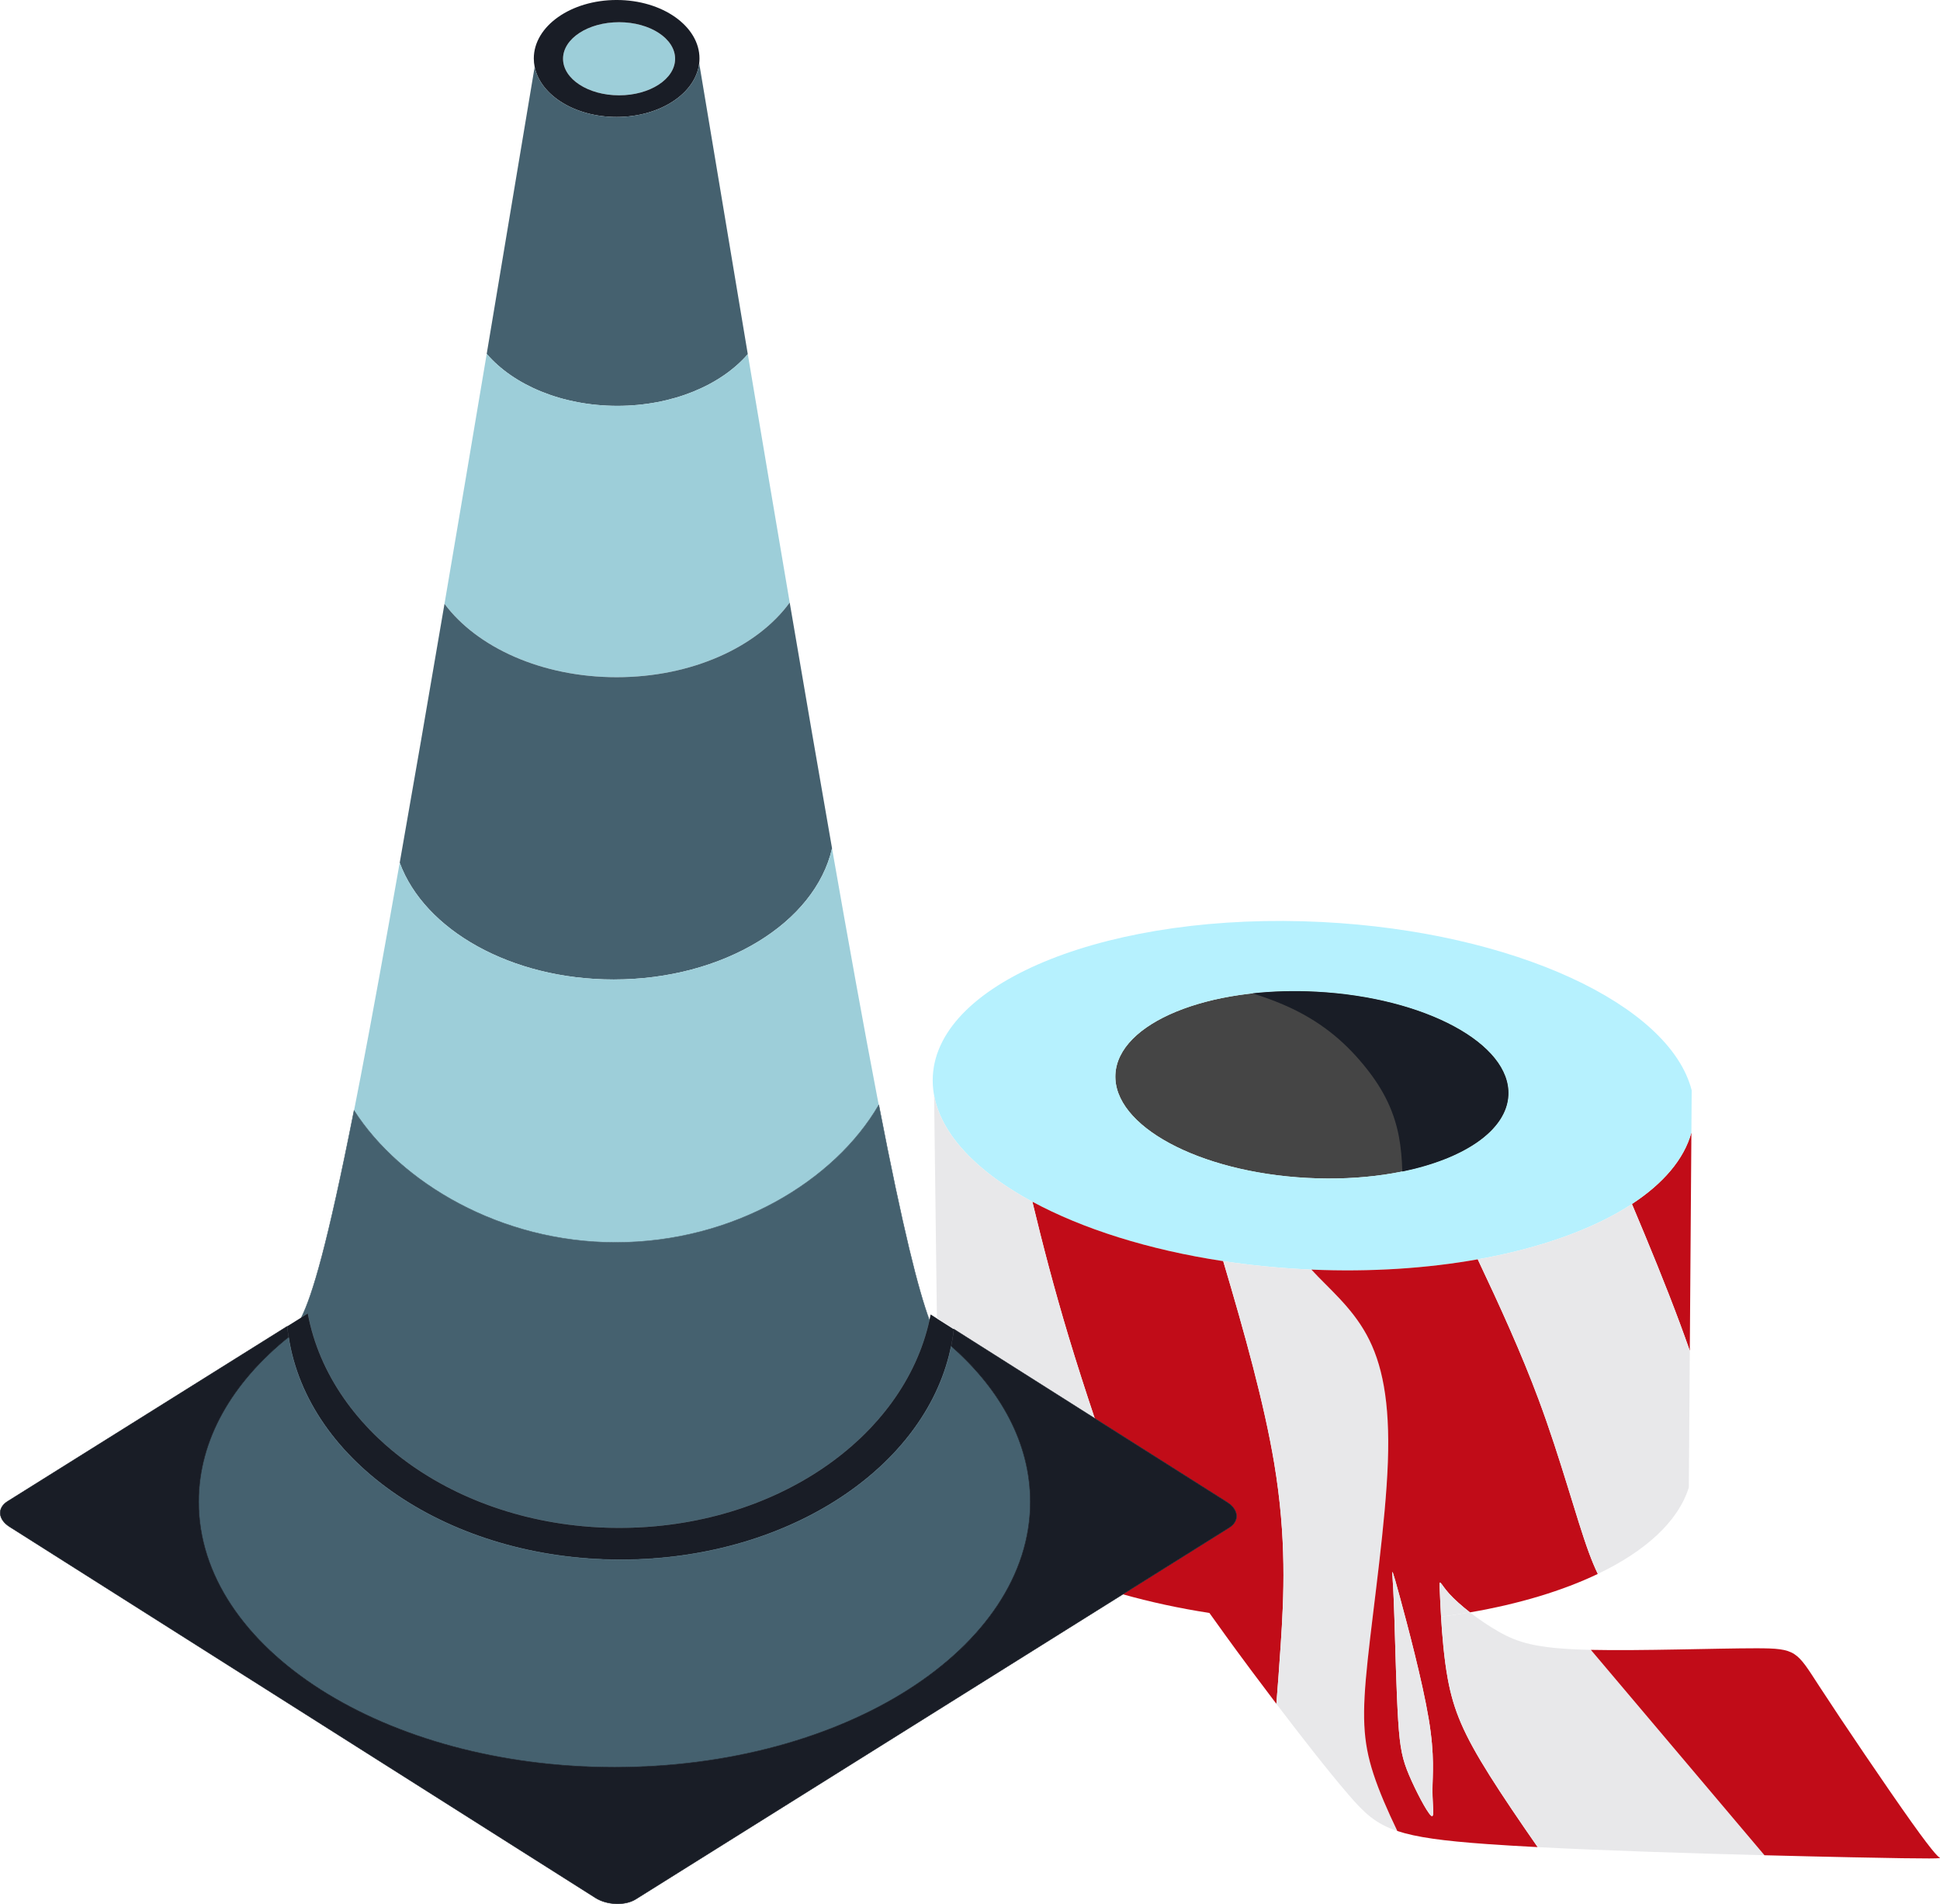 <?xml version="1.0" encoding="UTF-8"?>
<!DOCTYPE svg PUBLIC "-//W3C//DTD SVG 1.1//EN" "http://www.w3.org/Graphics/SVG/1.1/DTD/svg11.dtd">
<!-- Creator: CorelDRAW -->
<svg xmlns="http://www.w3.org/2000/svg" xml:space="preserve" width="303.348mm" height="297.646mm" version="1.1" style="shape-rendering:geometricPrecision; text-rendering:geometricPrecision; image-rendering:optimizeQuality; fill-rule:evenodd; clip-rule:evenodd"
viewBox="0 0 2048.4 2009.9"
 xmlns:xlink="http://www.w3.org/1999/xlink"
 xmlns:xodm="http://www.corel.com/coreldraw/odm/2003">
 <defs>
  <style type="text/css">
   <![CDATA[
    .str1 {stroke:#191D26;stroke-width:0.51;stroke-miterlimit:22.926}
    .str0 {stroke:#45616F;stroke-width:0.51;stroke-miterlimit:22.926}
    .fil1 {fill:#191D26}
    .fil3 {fill:#454545}
    .fil2 {fill:#45616F}
    .fil0 {fill:#9DCED9}
    .fil5 {fill:#B6F1FE}
    .fil4 {fill:#C10C18}
    .fil6 {fill:#E8E8EA}
   ]]>
  </style>
 </defs>
 <g id="Слой_x0020_4">
  <g id="_2364243478160">
   <g>
    <path class="fil0" d="M594.5 62.03c0,21.31 26.49,38.59 59.17,38.59 32.68,0 59.17,-17.28 59.17,-38.59 0,-21.31 -26.49,-38.59 -59.17,-38.59 -32.68,0 -59.17,17.28 -59.17,38.59z"/>
    <path class="fil1" d="M653.67 100.62c-32.68,0 -59.17,-17.28 -59.17,-38.59 0,-21.31 26.49,-38.59 59.17,-38.59 32.68,0 59.17,17.28 59.17,38.59 0,21.31 -26.49,38.59 -59.17,38.59zm84.9 -38.88c0,-34.1 -39.16,-61.75 -87.47,-61.75 -48.31,0 -87.47,27.64 -87.47,61.75 0,3.02 0.31,5.98 0.9,8.89 6.1,29.89 42.54,52.86 86.57,52.86 45.88,0 83.52,-24.94 87.18,-56.66 0.19,-1.68 0.29,-3.37 0.29,-5.09z"/>
    <path class="fil2" d="M651.1 123.49c-44.04,0 -80.47,-22.97 -86.57,-52.86 -17.09,102.49 -34.08,204.28 -50.62,302.88 28.24,32.92 79.46,54.92 137.96,54.92 58.32,0 109.41,-21.86 137.7,-54.61 -16.79,-100.1 -34,-203.28 -51.29,-306.99 -3.66,31.72 -41.3,56.66 -87.18,56.66z"/>
    <path class="fil0" d="M789.57 373.82c-28.3,32.75 -79.38,54.61 -137.7,54.61 -58.5,0 -109.72,-22 -137.96,-54.92 -15.33,91.36 -30.28,179.98 -44.58,263.9 34.39,46.06 102.88,77.46 181.76,77.46 79.64,0 148.69,-32 182.74,-78.79 -14.22,-83.63 -29.06,-171.68 -44.25,-262.26z"/>
    <path class="fil2" d="M833.82 636.08c-34.05,46.78 -103.1,78.79 -182.74,78.79 -78.88,0 -147.37,-31.4 -181.76,-77.46 -16.81,98.68 -32.72,190.85 -47.27,273.28 26.08,70.91 117.37,123.27 225.99,123.27 116.23,0 212.62,-59.95 230.5,-138.44 -13.91,-79.29 -28.93,-166.64 -44.71,-259.44z"/>
    <path class="fil0" d="M878.53 895.52c-17.87,78.49 -114.27,138.44 -230.5,138.44 -108.62,0 -199.91,-52.36 -225.99,-123.27 -15.42,87.35 -29.32,163.78 -41.18,225.48 -2.43,12.65 -4.78,24.68 -7.04,36.13 49,76.25 154.7,139.24 276.12,139.24 124.92,0 231.42,-64.96 277.92,-145.11 -0.65,-3.34 -1.3,-6.72 -1.96,-10.14 -13.42,-69.86 -29.48,-158.64 -47.39,-260.76z"/>
    <path class="fil2 str0" d="M927.88 1166.43c-46.51,80.15 -153,145.11 -277.92,145.11 -121.42,0 -227.12,-62.99 -276.12,-139.24 -28.3,143.11 -43.84,194.43 -55.58,218.41l6.73 -4.21c23.83,128.08 162.02,226.34 328.93,226.34 163.76,0 299.87,-94.58 327.46,-219.11 -11.73,-31.87 -27.6,-93.59 -53.49,-227.3z"/>
    <path class="fil1" d="M981.37 1393.73c-27.59,124.53 -163.7,219.11 -327.46,219.11 -166.91,0 -305.1,-98.26 -328.93,-226.34l-6.73 4.21 -14.98 9.38c0.36,3.79 0.83,7.56 1.4,11.3 20.2,132.32 169.51,235.08 350.7,235.08 171.97,0 315.22,-92.56 346.63,-215.11 0.88,-3.43 1.67,-6.89 2.37,-10.37 1.19,-5.9 2.13,-11.86 2.79,-17.89l-24.53 -15.53c-0.39,2.06 -0.82,4.11 -1.27,6.16z"/>
    <path class="fil2 str0" d="M1002 1431.35c-31.41,122.55 -174.66,215.11 -346.63,215.11 -181.19,0 -330.5,-102.76 -350.7,-235.08 -59.44,47.79 -94.95,108.25 -94.95,174 0,154.72 196.58,280.15 439.08,280.15 242.5,0 439.08,-125.43 439.08,-280.15 0,-61.42 -30.98,-118.23 -83.52,-164.41 -0.7,3.48 -1.49,6.93 -2.37,10.37z"/>
    <path class="fil3" d="M1177.72 1134.18c-2.66,54.28 88.07,103.2 202.66,109.27 114.59,6.06 209.64,-33.03 212.3,-87.31 2.66,-54.28 -88.07,-103.2 -202.66,-109.27 -114.59,-6.06 -209.64,33.03 -212.3,87.31z"/>
    <path class="fil4" d="M1723.12 1270.96c18.23,43.24 35.8,85.94 50.85,126.53 3.55,9.59 6.97,19.06 10.26,28.43l1.67 -230.38c-7.76,28.27 -29.84,53.86 -62.78,75.42z"/>
    <path class="fil5" d="M1177.72 1134.18c2.66,-54.28 97.71,-93.37 212.3,-87.31 114.59,6.06 205.32,54.98 202.66,109.27 -2.66,54.28 -97.71,93.37 -212.3,87.31 -114.59,-6.06 -205.32,-54.98 -202.66,-109.27zm382.6 195.2c66.28,-11.83 122.62,-32.13 162.8,-58.42 32.94,-21.56 55.01,-47.15 62.78,-75.42l0.32 -44.56c-23.06,-90.37 -187.25,-167.34 -389.98,-177.66 -222,-11.31 -406.15,61.59 -411.31,162.81 -2.5,49.17 37.69,95.98 105.13,132.42 52.89,28.57 122.53,50.77 201.49,62.72 27.64,4.18 56.42,7.11 86.01,8.62 2.38,0.12 4.75,0.23 7.12,0.33 62.79,2.7 122.41,-1.34 175.63,-10.84z"/>
    <path class="fil4" d="M1090.07 1268.54c10.93,45.36 23.09,92.08 38.14,142 8.56,28.41 18.05,57.85 27.74,86.76l139.82 88.54c12.27,7.77 13.23,19.81 2.13,26.76l-112.38 70.34c28.59,8.07 59.26,14.74 91.49,19.74 11.73,16.3 21.06,29.65 44.08,60.55 7.63,10.23 16.76,22.39 26.61,35.36 1.56,-19.38 3.08,-39.72 4.54,-61.69 3.43,-51.84 6.48,-112.82 -6.86,-192.48 -10.48,-62.55 -31.05,-136.61 -53.81,-213.15 -78.96,-11.95 -148.61,-34.15 -201.49,-62.72z"/>
    <path class="fil6" d="M1291.56 1331.27c22.75,76.54 43.33,150.6 53.81,213.15 13.34,79.66 10.29,140.64 6.86,192.48 -1.45,21.98 -2.98,42.31 -4.54,61.69 24.98,32.87 54.62,70.94 76.27,96.03 16.31,18.91 28.07,30.45 51.43,38.21 -10.3,-21.44 -19.22,-41.89 -25.2,-60.25 -11.43,-35.07 -12.2,-62.51 -6.1,-120.06 6.1,-57.55 19.06,-145.22 21.34,-209.25 2.29,-64.03 -6.1,-104.43 -22.52,-134.39 -16.24,-29.64 -40.35,-49.06 -58.21,-68.66 -2.37,-0.1 -4.74,-0.21 -7.12,-0.33 -29.6,-1.51 -58.38,-4.44 -86.01,-8.62z"/>
    <path class="fil4" d="M1442.91 1408.88c16.42,29.96 24.81,70.36 22.52,134.39 -2.29,64.03 -15.25,151.7 -21.34,209.25 -6.1,57.55 -5.34,85 6.1,120.06 5.99,18.36 14.9,38.8 25.2,60.25 19.88,6.6 48.15,10.47 94.76,13.8 15.91,1.14 33.97,2.21 53.46,3.22 -19.63,-28.2 -37.19,-54.13 -50.7,-75.59 -27.44,-43.6 -38.11,-68.76 -44.21,-101.92 -3.94,-21.44 -5.97,-46.24 -7.12,-65.72 -0.63,-10.64 -0.99,-19.7 -1.26,-25.76 -0.76,-17.15 -0.76,-10.29 9.91,1.52 5.21,5.77 12.97,12.73 21.9,19.66 51.82,-8.9 97.77,-22.79 134.97,-40.58 -3,-6.2 -6.13,-13.58 -9.43,-22.52 -13.34,-36.21 -29.41,-98.05 -53.08,-161.57 -18.11,-48.61 -40.67,-98.19 -64.27,-148 -53.22,9.5 -112.84,13.54 -175.63,10.84 17.86,19.6 41.97,39.02 58.21,68.66zm34.91 275.99c8,29.35 24.01,89.57 30.68,129.4 6.67,39.83 4,59.27 4,75.85 0,16.58 2.67,30.3 -1.72,26.3 -4.38,-4 -15.82,-25.73 -22.87,-42.31 -7.05,-16.58 -9.72,-28.01 -11.62,-58.13 -1.91,-30.11 -3.05,-78.9 -4,-108.25 -0.95,-29.35 -1.72,-39.26 -2.1,-44.98 -0.38,-5.72 -0.38,-7.24 7.62,22.11z"/>
    <path class="fil6" d="M1560.32 1329.38c23.6,49.81 46.16,99.4 64.27,148 23.66,63.51 39.74,125.36 53.08,161.57 3.29,8.94 6.42,16.32 9.43,22.52 50.58,-24.19 85.01,-55.56 96.09,-91.33l1.05 -144.23c-3.3,-9.37 -6.71,-18.85 -10.26,-28.43 -15.04,-40.59 -32.62,-83.29 -50.85,-126.53 -40.18,26.3 -96.52,46.59 -162.8,58.42z"/>
    <path class="fil6" d="M1508.5 1814.27c-6.67,-39.83 -22.68,-100.05 -30.68,-129.4 -8,-29.35 -8,-27.82 -7.62,-22.11 0.38,5.72 1.14,15.63 2.1,44.98 0.95,29.35 2.1,78.14 4,108.25 1.91,30.11 4.57,41.55 11.62,58.13 7.05,16.58 18.49,38.31 22.87,42.31 4.38,4 1.72,-9.72 1.72,-26.3 0,-16.58 2.67,-36.02 -4,-75.85z"/>
    <path class="fil6" d="M986.28 1156.24l2.99 235.53 17.89 11.33 148.77 94.21c-9.69,-28.92 -19.18,-58.36 -27.74,-86.76 -15.04,-49.92 -27.21,-96.65 -38.14,-142 -58.18,-31.43 -96.07,-70.58 -103.78,-112.31z"/>
    <path class="fil6" d="M1520.31 1680.87c0.27,6.06 0.63,15.12 1.26,25.76 10.39,-1.33 20.58,-2.86 30.55,-4.57 -8.93,-6.94 -16.69,-13.89 -21.9,-19.66 -10.67,-11.82 -10.67,-18.68 -9.91,-1.52z"/>
    <path class="fil6" d="M1552.12 1702.06c-9.97,1.71 -20.16,3.24 -30.55,4.57 1.15,19.48 3.18,44.27 7.12,65.72 6.1,33.16 16.77,58.32 44.21,101.92 13.5,21.46 31.07,47.39 50.7,75.59 71.9,3.73 163.4,6.6 239.45,8.58l-183.32 -216.81c-1.98,-0.04 -3.93,-0.09 -5.82,-0.15 -52.22,-1.52 -71.27,-7.62 -91.48,-19.06 -10.33,-5.85 -20.96,-13.09 -30.31,-20.36z"/>
    <path class="fil1 str1" d="M1185.5 1682.94l112.38 -70.34c11.1,-6.95 10.14,-18.99 -2.13,-26.76l-139.82 -88.54 -148.77 -94.21c-0.67,6.02 -1.6,11.99 -2.79,17.89 52.54,46.17 83.52,102.98 83.52,164.41 0,154.72 -196.58,280.15 -439.08,280.15 -242.5,0 -439.08,-125.43 -439.08,-280.15 0,-65.75 35.5,-126.21 94.95,-174 -0.57,-3.74 -1.04,-7.51 -1.4,-11.3l-295.28 184.8c-11.1,6.95 -10.14,18.99 2.13,26.76l618.56 391.7c12.27,7.77 31.39,8.44 42.49,1.5l514.32 -321.9z"/>
    <path class="fil4" d="M1679.74 1741.62l183.32 216.81c34.67,0.9 66.14,1.61 91.07,2.13 94.45,1.98 95.22,1.21 94.07,0.45 -1.14,-0.76 -4.19,-1.52 -29.73,-37.35 -25.54,-35.83 -73.56,-106.72 -97.57,-143.69 -24.01,-36.97 -24.01,-40.02 -66.7,-40.02 -41.14,0 -121.91,2.83 -174.46,1.67z"/>
    <path class="fil1" d="M1354.7 1060.36c39.64,16.96 64.8,39.45 84.04,62.51 19.25,23.06 32.59,46.69 38.31,76.8 2.18,11.5 3.26,23.95 3.64,36.98 65.04,-13.31 110.16,-43.35 111.98,-80.51 2.66,-54.28 -88.07,-103.2 -202.66,-109.27 -23.54,-1.25 -46.25,-0.59 -67.5,1.72 11.48,3.63 22.29,7.53 32.19,11.76z"/>
   </g>
  </g>
 </g>
</svg>
